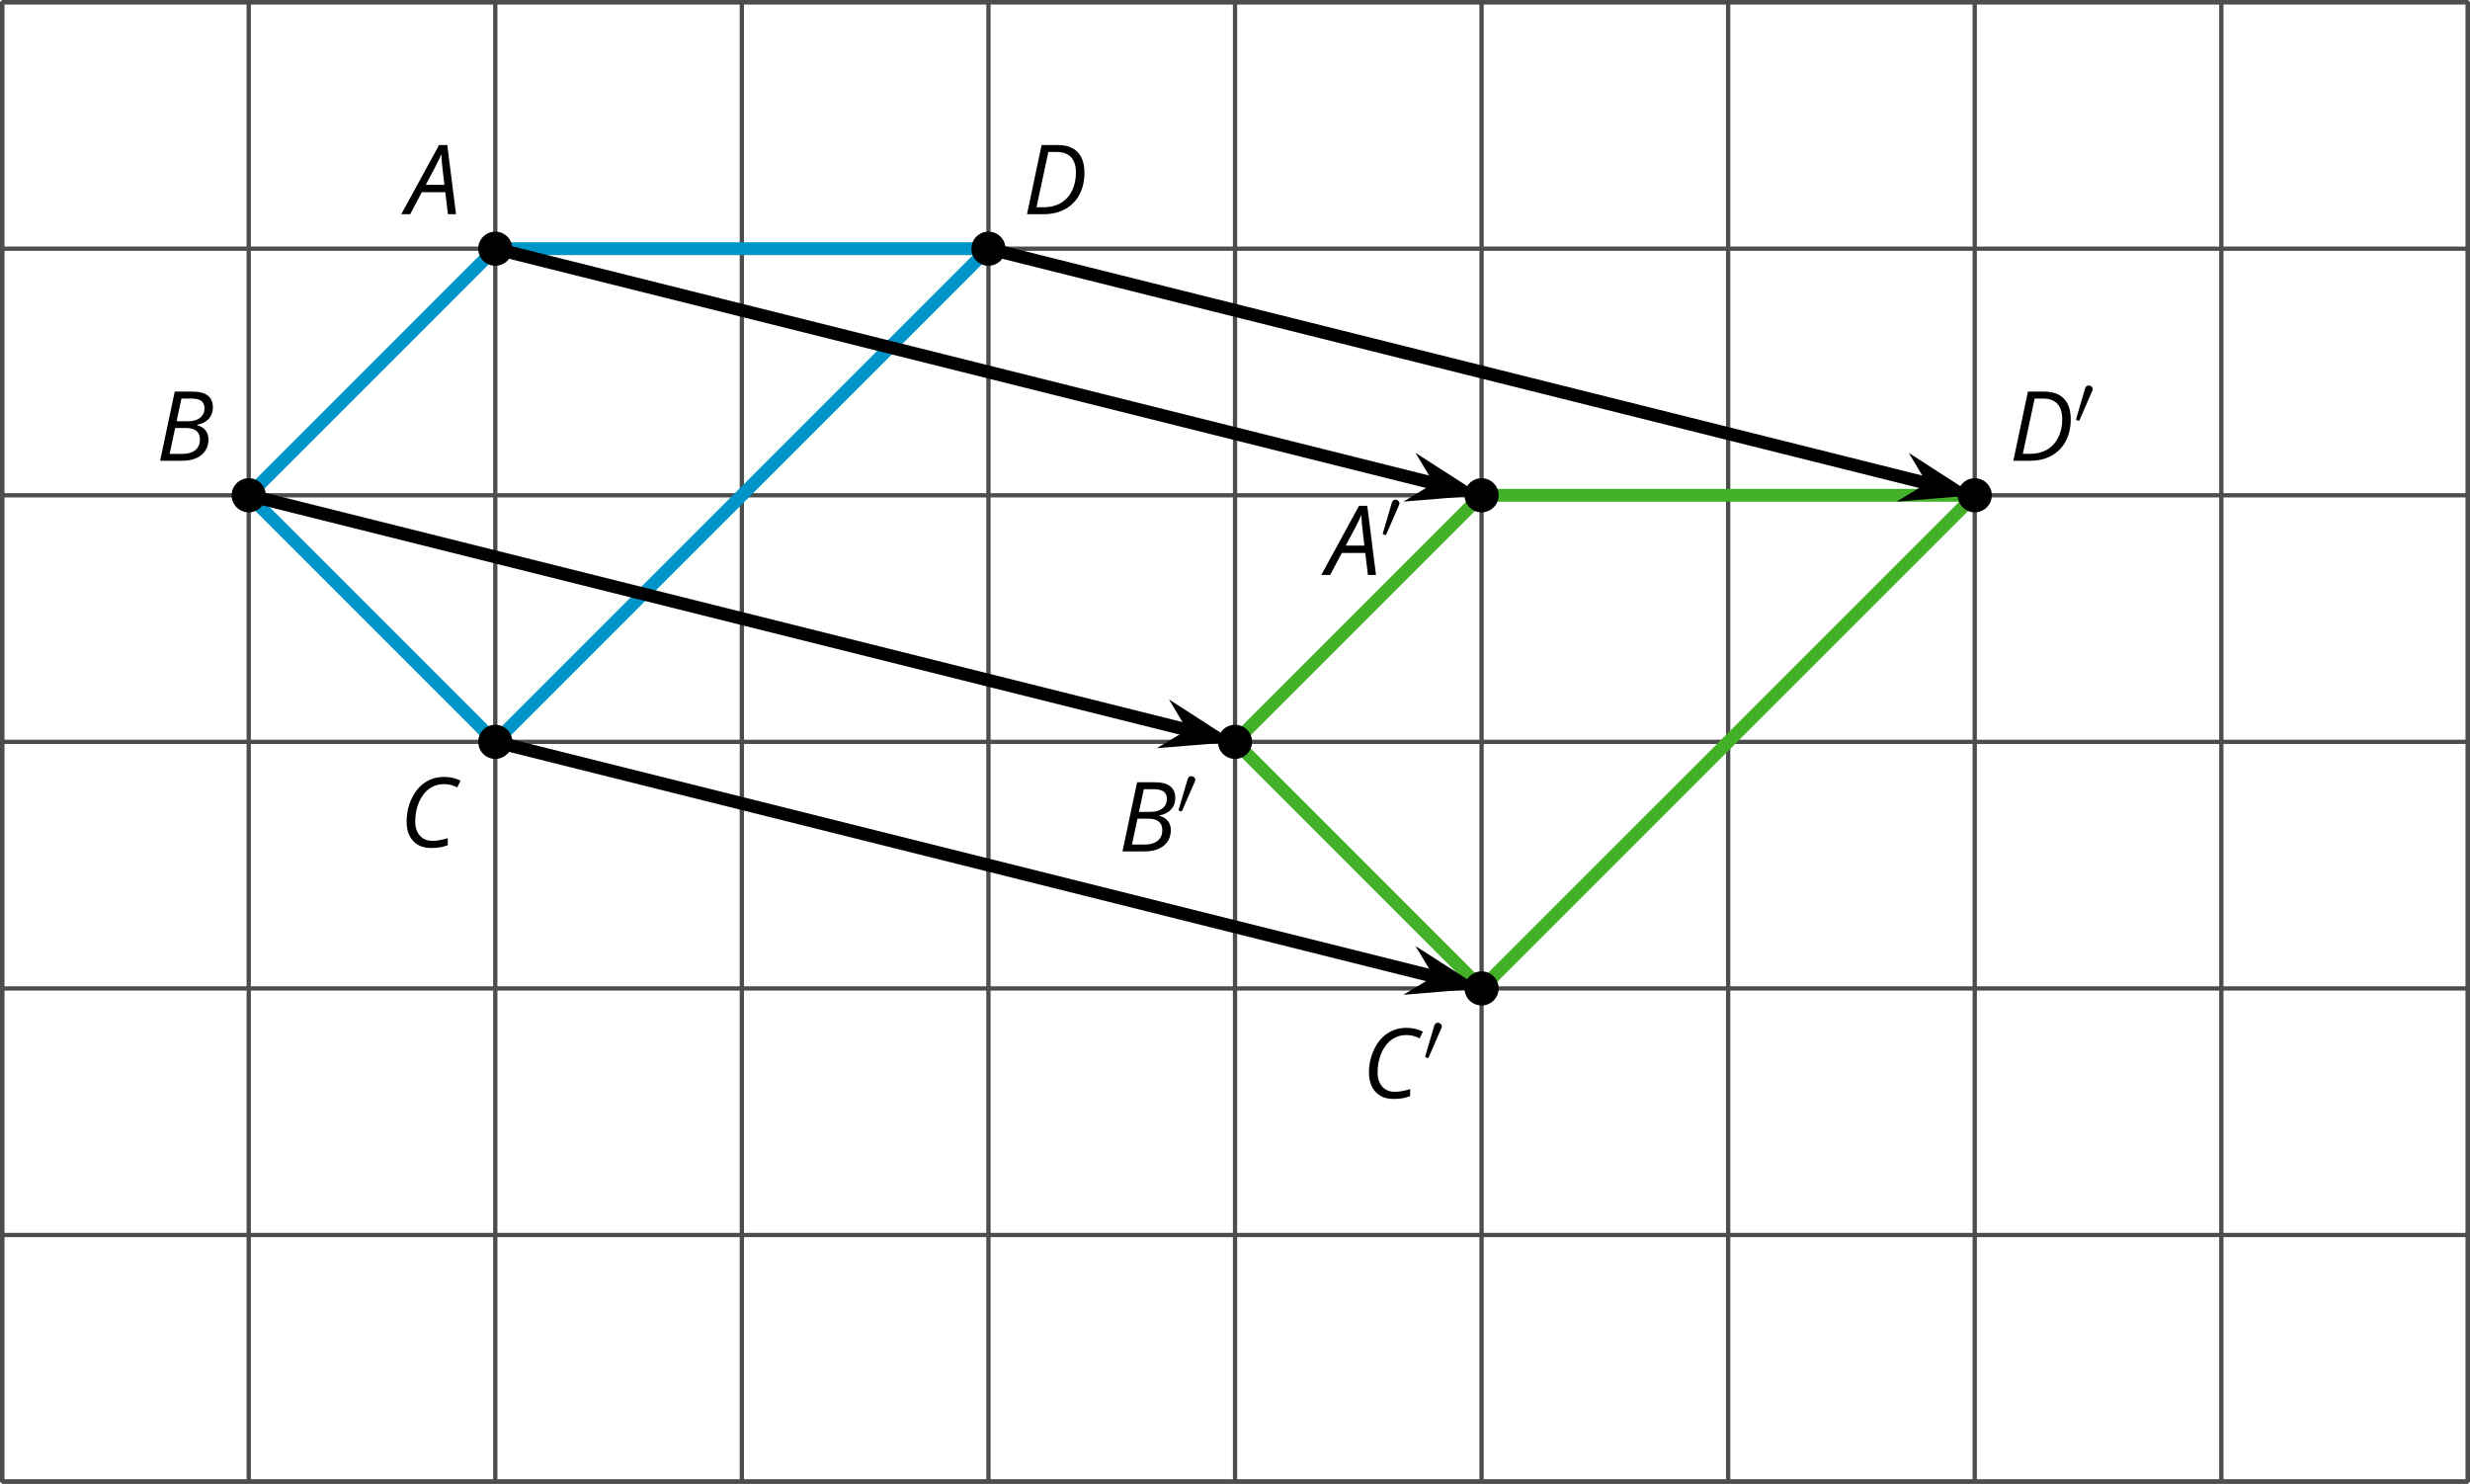 <?xml version='1.0' encoding='UTF-8'?>
<!-- This file was generated by dvisvgm 2.1.3 -->
<svg height='173.295pt' version='1.1' viewBox='-72 -72 288.494 173.295' width='288.494pt' xmlns='http://www.w3.org/2000/svg' xmlns:xlink='http://www.w3.org/1999/xlink'>
<defs>
<path d='M4.492 -2.569L4.807 0H5.746L4.729 -8.077H3.768L-0.646 0H0.398L1.751 -2.569H4.492ZM4.392 -3.431H2.215C2.972 -4.856 3.436 -5.729 3.591 -6.05C3.757 -6.37 3.901 -6.691 4.039 -7.017C4.055 -6.387 4.111 -5.74 4.199 -5.083L4.392 -3.431Z' id='g4-33'/>
<path d='M4.254 -8.077H2.182L0.475 0H3.033C3.972 0 4.724 -0.221 5.282 -0.663C5.84 -1.111 6.122 -1.724 6.122 -2.503C6.122 -2.906 6.011 -3.254 5.779 -3.547C5.558 -3.834 5.232 -4.039 4.807 -4.155V-4.21C5.387 -4.315 5.84 -4.547 6.16 -4.906S6.641 -5.702 6.641 -6.221C6.641 -7.459 5.845 -8.077 4.254 -8.077ZM2.398 -4.619L2.967 -7.265H4.133C4.657 -7.265 5.044 -7.171 5.293 -6.983C5.536 -6.79 5.657 -6.503 5.657 -6.122C5.657 -5.657 5.486 -5.293 5.144 -5.022S4.343 -4.619 3.768 -4.619H2.398ZM1.586 -0.801L2.227 -3.823H3.53C4.044 -3.823 4.442 -3.713 4.718 -3.481C4.989 -3.26 5.127 -2.928 5.127 -2.503C5.127 -1.961 4.95 -1.541 4.591 -1.249C4.232 -0.95 3.724 -0.801 3.055 -0.801H1.586Z' id='g4-34'/>
<path d='M5.204 -7.354C5.724 -7.354 6.238 -7.227 6.746 -6.972L7.127 -7.751C6.569 -8.044 5.928 -8.193 5.204 -8.193C4.376 -8.193 3.635 -7.978 2.978 -7.541S1.801 -6.475 1.414 -5.646C1.022 -4.823 0.829 -3.928 0.829 -2.967C0.829 -2.017 1.083 -1.265 1.591 -0.718C2.099 -0.166 2.801 0.11 3.691 0.11C4.094 0.11 4.442 0.083 4.729 0.033S5.32 -0.099 5.635 -0.215V-1.039C4.961 -0.829 4.37 -0.724 3.856 -0.724C3.227 -0.724 2.729 -0.928 2.376 -1.337C2.011 -1.751 1.834 -2.298 1.834 -2.989C1.834 -3.801 1.983 -4.553 2.276 -5.249C2.575 -5.934 2.978 -6.459 3.481 -6.818C3.989 -7.177 4.564 -7.354 5.204 -7.354Z' id='g4-35'/>
<path d='M7.182 -4.845C7.182 -5.901 6.917 -6.702 6.387 -7.249C5.862 -7.801 5.088 -8.077 4.072 -8.077H2.182L0.475 0H2.42C3.387 0 4.227 -0.199 4.945 -0.597S6.215 -1.564 6.602 -2.298S7.182 -3.884 7.182 -4.845ZM2.481 -0.812H1.586L2.967 -7.265H3.95C4.685 -7.265 5.238 -7.061 5.619 -6.652C6 -6.249 6.188 -5.646 6.188 -4.856S6.039 -3.359 5.735 -2.746C5.436 -2.133 5.006 -1.657 4.442 -1.315C3.878 -0.983 3.227 -0.812 2.481 -0.812Z' id='g4-36'/>
<path d='M2.112 -3.778C2.152 -3.881 2.184 -3.937 2.184 -4.017C2.184 -4.28 1.945 -4.455 1.722 -4.455C1.403 -4.455 1.315 -4.176 1.283 -4.065L0.271 -0.63C0.239 -0.534 0.239 -0.51 0.239 -0.502C0.239 -0.43 0.287 -0.414 0.367 -0.391C0.51 -0.327 0.526 -0.327 0.542 -0.327C0.566 -0.327 0.614 -0.327 0.669 -0.462L2.112 -3.778Z' id='g5-48'/>
</defs>
<g id='page1'>
<path d='M-71.75 101.047H216.25M-71.75 72.246H216.25M-71.75 43.445H216.25M-71.75 14.645H216.25M-71.75 -14.152H216.25M-71.75 -42.953H216.25M-71.75 -71.742H216.25M-71.75 101.047V-71.754M-42.949 101.047V-71.754M-14.152 101.047V-71.754M14.648 101.047V-71.754M43.449 101.047V-71.754M72.25 101.047V-71.754M101.047 101.047V-71.754M129.848 101.047V-71.754M158.648 101.047V-71.754M187.449 101.047V-71.754M216.238 101.047V-71.754' fill='none' stroke='#4d4d4d' stroke-linejoin='bevel' stroke-miterlimit='10.037' stroke-width='0.5'/>
<path d='M-71.75 101.047V-71.754H216.25V101.047Z' fill='none' stroke='#4d4d4d' stroke-linejoin='bevel' stroke-miterlimit='10.037' stroke-width='0.5'/>
<path d='M-14.152 -42.953L-42.949 -14.152L-14.152 14.645L43.449 -42.953Z' fill='none' stroke='#0095c8' stroke-linejoin='bevel' stroke-miterlimit='10.037' stroke-width='1.5'/>
<path d='M101.047 -14.152L72.25 14.645L101.047 43.445L158.648 -14.152Z' fill='none' stroke='#43b02a' stroke-linejoin='bevel' stroke-miterlimit='10.037' stroke-width='1.5'/>
<path d='M-14.152 -42.953L96.105 -15.391' fill='none' stroke='#000000' stroke-linejoin='bevel' stroke-miterlimit='10.037' stroke-width='1.5'/>
<path d='M98.848 -14.703L95.535 -16.836L96.453 -15.305L94.922 -14.383Z'/>
<path d='M98.848 -14.703L95.535 -16.836L96.453 -15.305L94.922 -14.383Z' fill='none' stroke='#000000' stroke-miterlimit='10.037' stroke-width='1.44'/>
<path d='M-42.949 -14.152L67.305 13.41' fill='none' stroke='#000000' stroke-linejoin='bevel' stroke-miterlimit='10.037' stroke-width='1.5'/>
<path d='M70.047 14.098L66.734 11.965L67.652 13.496L66.121 14.418Z'/>
<path d='M70.047 14.098L66.734 11.965L67.652 13.496L66.121 14.418Z' fill='none' stroke='#000000' stroke-miterlimit='10.037' stroke-width='1.44'/>
<path d='M-14.152 14.645L96.105 42.211' fill='none' stroke='#000000' stroke-linejoin='bevel' stroke-miterlimit='10.037' stroke-width='1.5'/>
<path d='M98.848 42.895L95.535 40.766L96.453 42.297L94.922 43.219Z'/>
<path d='M98.848 42.895L95.535 40.766L96.453 42.297L94.922 43.219Z' fill='none' stroke='#000000' stroke-miterlimit='10.037' stroke-width='1.44'/>
<path d='M43.449 -42.953L153.703 -15.391' fill='none' stroke='#000000' stroke-linejoin='bevel' stroke-miterlimit='10.037' stroke-width='1.5'/>
<path d='M156.445 -14.703L153.136 -16.836L154.05 -15.305L152.523 -14.383Z'/>
<path d='M156.445 -14.703L153.136 -16.836L154.05 -15.305L152.523 -14.383Z' fill='none' stroke='#000000' stroke-miterlimit='10.037' stroke-width='1.44'/>
<path d='M-12.16 -42.953C-12.16 -44.055 -13.051 -44.945 -14.152 -44.945C-15.25 -44.945 -16.145 -44.055 -16.145 -42.953C-16.145 -41.852 -15.25 -40.961 -14.152 -40.961C-13.051 -40.961 -12.16 -41.852 -12.16 -42.953Z'/>
<g transform='matrix(1 0 0 1 47.266 -148.03)'>
<use x='-71.751' xlink:href='#g4-33' y='101.046'/>
</g>
<path d='M-40.957 -14.152C-40.957 -15.254 -41.852 -16.145 -42.949 -16.145C-44.051 -16.145 -44.945 -15.254 -44.945 -14.152C-44.945 -13.055 -44.051 -12.16 -42.949 -12.16C-41.852 -12.16 -40.957 -13.055 -40.957 -14.152Z'/>
<g transform='matrix(1 0 0 1 17.978 -119.23)'>
<use x='-71.751' xlink:href='#g4-34' y='101.046'/>
</g>
<path d='M-12.16 14.645C-12.16 13.547 -13.051 12.652 -14.152 12.652C-15.25 12.652 -16.145 13.547 -16.145 14.645C-16.145 15.746 -15.25 16.641 -14.152 16.641C-13.051 16.641 -12.16 15.746 -12.16 14.645Z'/>
<g transform='matrix(1 0 0 1 46.414 -74.112)'>
<use x='-71.751' xlink:href='#g4-35' y='101.046'/>
</g>
<path d='M45.441 -42.953C45.441 -44.055 44.551 -44.945 43.449 -44.945C42.348 -44.945 41.457 -44.055 41.457 -42.953C41.457 -41.852 42.348 -40.961 43.449 -40.961C44.551 -40.961 45.441 -41.852 45.441 -42.953Z'/>
<g transform='matrix(1 0 0 1 119.23 -148.03)'>
<use x='-71.751' xlink:href='#g4-36' y='101.046'/>
</g>
<path d='M103.043 -14.152C103.043 -15.254 102.148 -16.145 101.047 -16.145C99.949 -16.145 99.055 -15.254 99.055 -14.152C99.055 -13.055 99.949 -12.16 101.047 -12.16C102.148 -12.16 103.043 -13.055 103.043 -14.152Z'/>
<g transform='matrix(1 0 0 1 154.719 -105.892)'>
<use x='-71.751' xlink:href='#g4-33' y='101.046'/>
<use x='-65.448' xlink:href='#g5-48' y='96.708'/>
</g>
<path d='M74.242 14.645C74.242 13.547 73.348 12.652 72.25 12.652C71.148 12.652 70.258 13.547 70.258 14.645C70.258 15.746 71.148 16.641 72.25 16.641C73.348 16.641 74.242 15.746 74.242 14.645Z'/>
<g transform='matrix(1 0 0 1 130.382 -73.603)'>
<use x='-71.751' xlink:href='#g4-34' y='101.046'/>
<use x='-64.959' xlink:href='#g5-48' y='96.708'/>
</g>
<path d='M103.043 43.445C103.043 42.344 102.148 41.453 101.047 41.453C99.949 41.453 99.055 42.344 99.055 43.445C99.055 44.547 99.949 45.438 101.047 45.438C102.148 45.438 103.043 44.547 103.043 43.445Z'/>
<g transform='matrix(1 0 0 1 158.819 -44.803)'>
<use x='-71.751' xlink:href='#g4-35' y='101.046'/>
<use x='-64.596' xlink:href='#g5-48' y='96.708'/>
</g>
<path d='M160.641 -14.152C160.641 -15.254 159.75 -16.145 158.648 -16.145C157.547 -16.145 156.656 -15.254 156.656 -14.152C156.656 -13.055 157.547 -12.16 158.648 -12.16C159.75 -12.16 160.641 -13.055 160.641 -14.152Z'/>
<g transform='matrix(1 0 0 1 234.43 -119.23)'>
<use x='-71.751' xlink:href='#g4-36' y='101.046'/>
<use x='-64.187' xlink:href='#g5-48' y='96.708'/>
</g>
</g>
</svg>